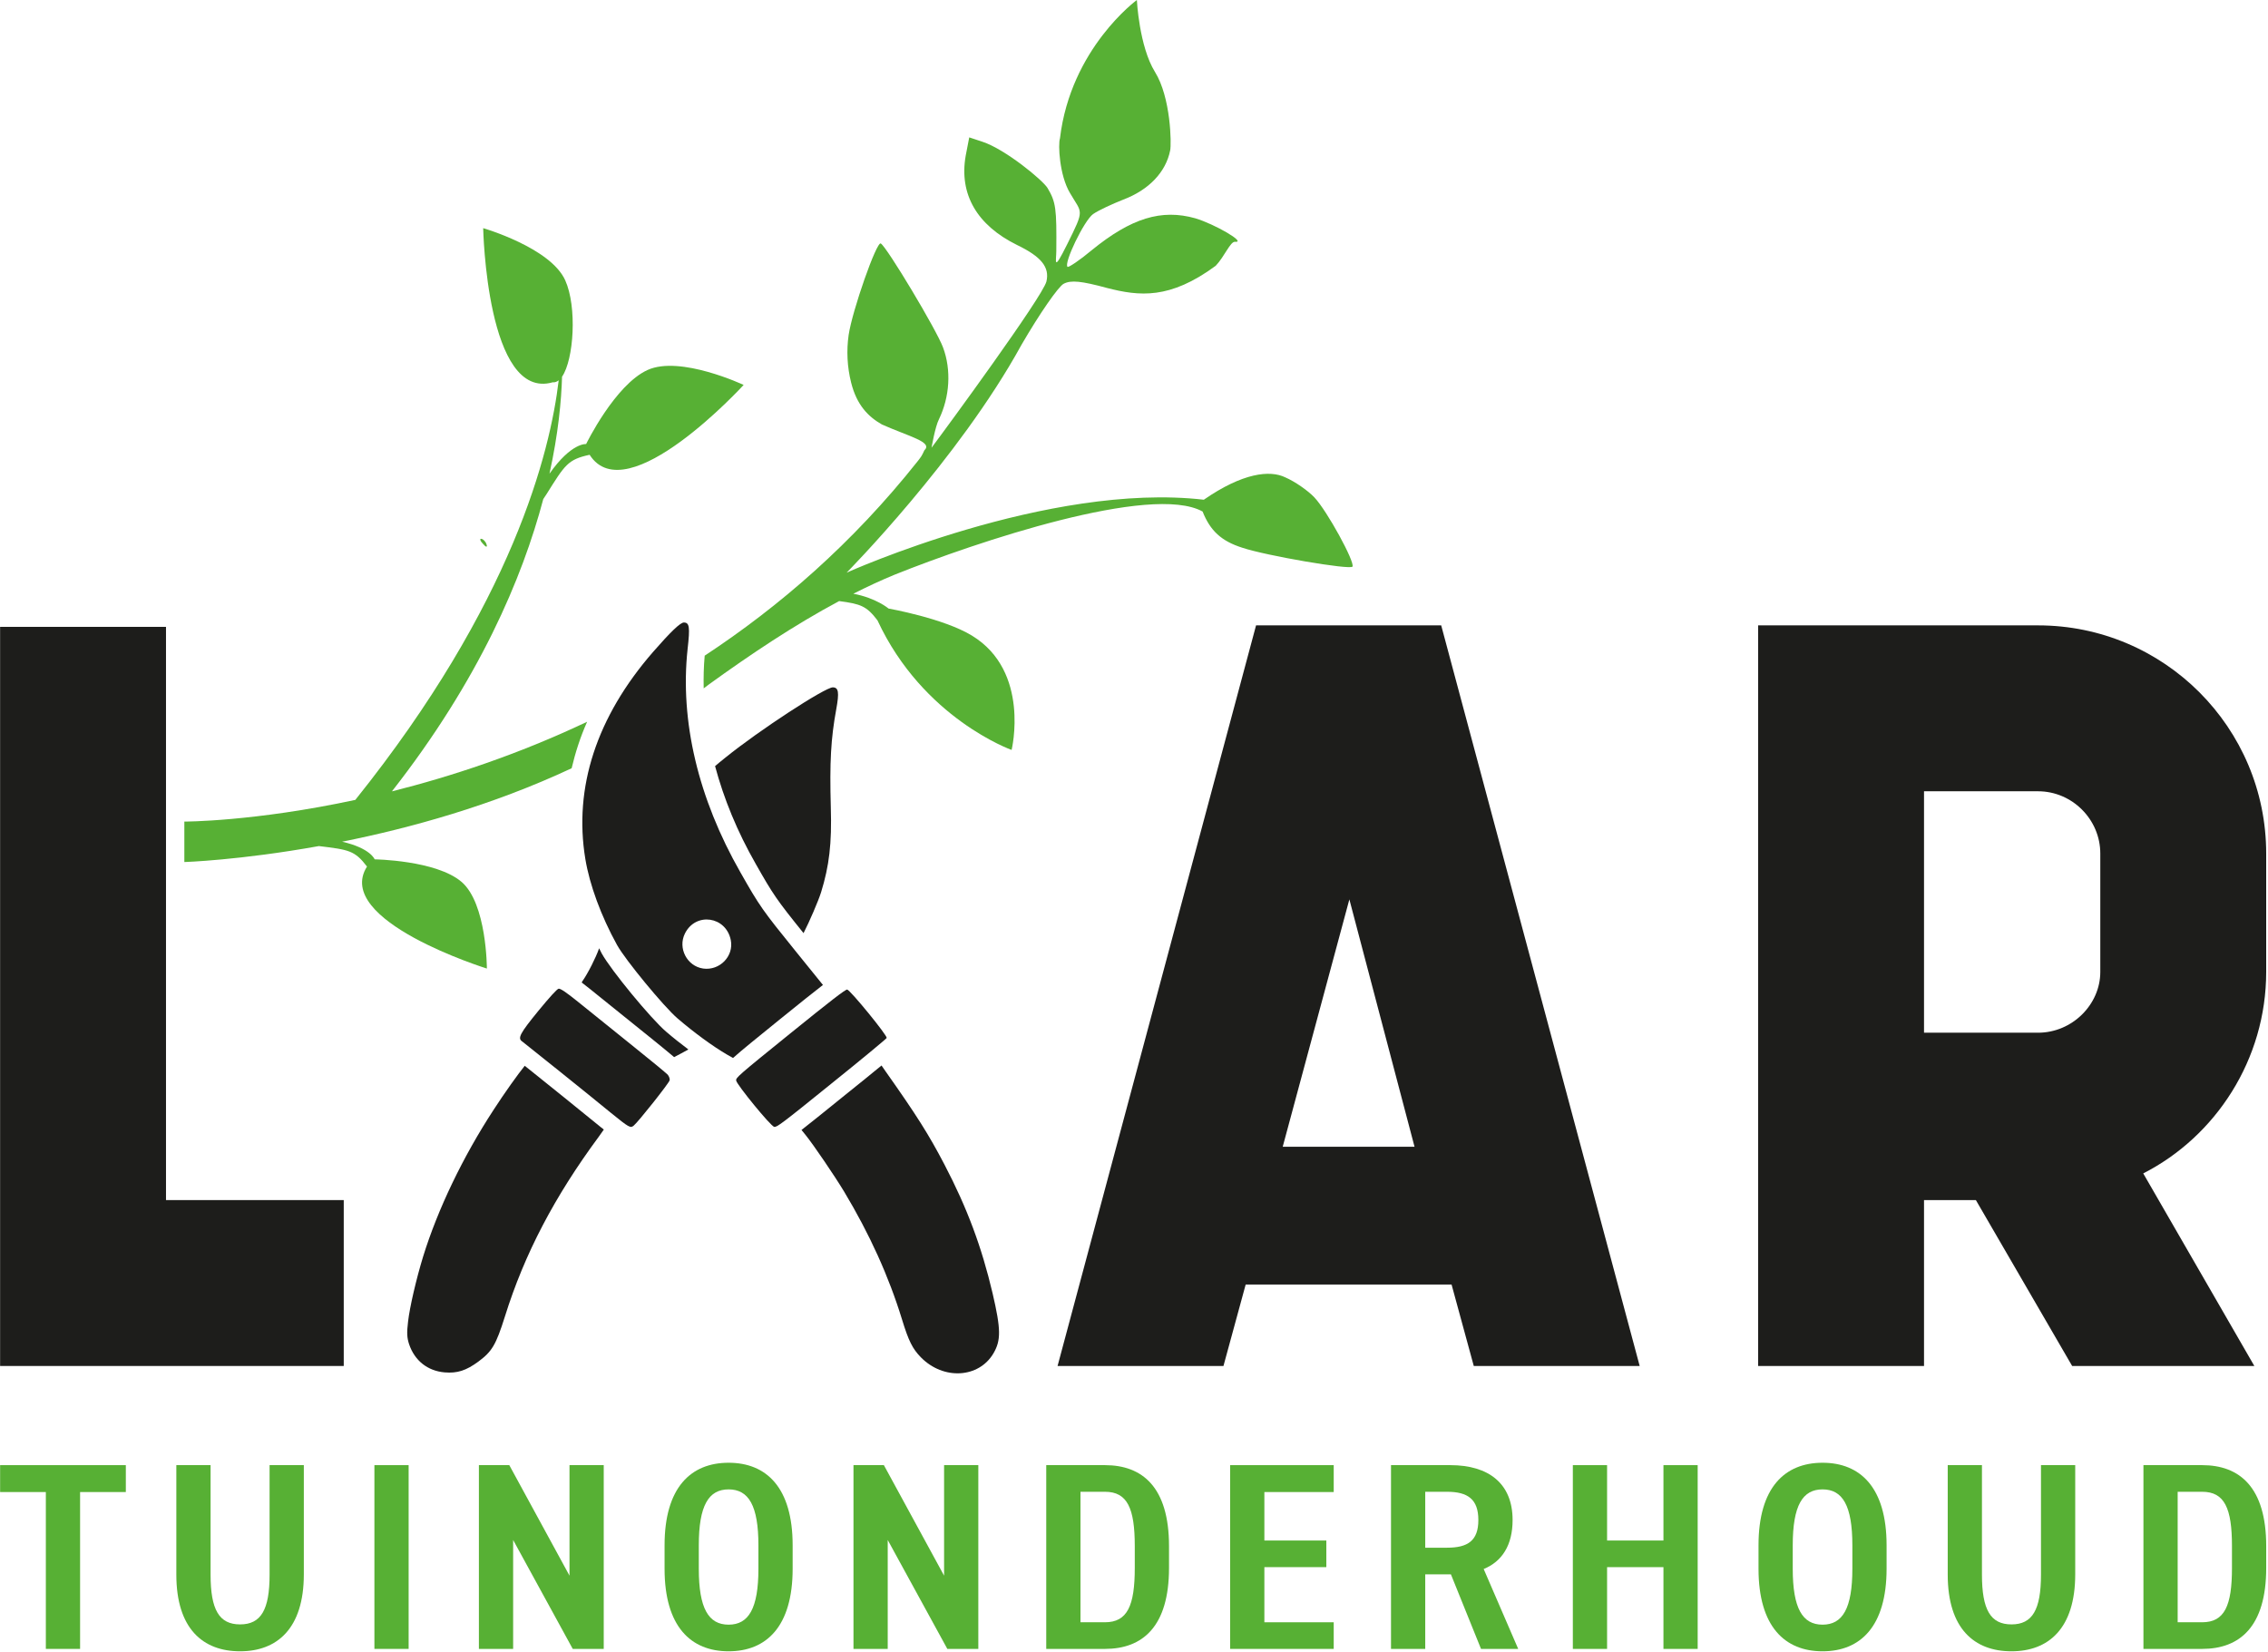 <?xml version="1.0" encoding="UTF-8" standalone="no"?>
<!DOCTYPE svg PUBLIC "-//W3C//DTD SVG 1.1//EN" "http://www.w3.org/Graphics/SVG/1.1/DTD/svg11.dtd">
<svg width="100%" height="100%" viewBox="0 0 814 593" version="1.1" xmlns="http://www.w3.org/2000/svg" xmlns:xlink="http://www.w3.org/1999/xlink" xml:space="preserve" xmlns:serif="http://www.serif.com/" style="fill-rule:evenodd;clip-rule:evenodd;stroke-linejoin:round;stroke-miterlimit:2;">
    <g transform="matrix(1,0,0,1,-461.287,-42.134)">
        <g transform="matrix(4.167,0,0,4.167,0,0)">
            <g transform="matrix(1,0,0,1,110.709,127.765)">
                <path d="M0,-63.661L14.288,-63.661L14.288,-14.289L29.598,-14.289L29.598,0L0,0L0,-63.661Z" style="fill:rgb(29,29,27);fill-rule:nonzero;"/>
            </g>
            <g transform="matrix(1,0,0,1,232.535,82.858)">
                <path d="M0,26.025L-5.613,4.719L-11.354,26.025L0,26.025ZM19.392,44.907L5.103,44.907L3.189,37.89L-14.544,37.89L-16.458,44.907L-30.746,44.907L-13.65,-18.882L2.297,-18.882L19.392,44.907Z" style="fill:rgb(29,29,27);fill-rule:nonzero;"/>
            </g>
            <g transform="matrix(1,0,0,1,291.6,108.118)">
                <path d="M0,-24.495C0,-27.43 -2.424,-29.853 -5.358,-29.853L-15.183,-29.853L-15.183,-9.058L-5.358,-9.058C-2.424,-9.058 0,-11.482 0,-14.289L0,-24.495ZM3.699,3.061L13.268,19.647L-2.424,19.647L-10.717,5.358L-15.183,5.358L-15.183,19.647L-29.471,19.647L-29.471,-44.142L-5.358,-44.142C5.485,-44.142 14.288,-35.339 14.288,-24.495L14.288,-14.289C14.288,-6.762 9.951,-0.128 3.699,3.061" style="fill:rgb(29,29,27);fill-rule:nonzero;"/>
            </g>
            <g transform="matrix(1,0,0,1,121.538,152.133)">
                <path d="M0,-15.827L0,-13.51L-3.94,-13.51L-3.94,0L-6.889,0L-6.889,-13.51L-10.828,-13.51L-10.828,-15.827L0,-15.827Z" style="fill:rgb(87,176,52);fill-rule:nonzero;"/>
            </g>
            <g transform="matrix(1,0,0,1,136.869,152.34)">
                <path d="M0,-16.034L0,-6.629C0,-1.95 -2.313,0 -5.49,0C-8.693,0 -10.981,-1.95 -10.981,-6.606L-10.981,-16.034L-8.032,-16.034L-8.032,-6.606C-8.032,-3.579 -7.295,-2.317 -5.49,-2.317C-3.686,-2.317 -2.949,-3.579 -2.949,-6.606L-2.949,-16.034L0,-16.034Z" style="fill:rgb(87,176,52);fill-rule:nonzero;"/>
            </g>
            <g transform="matrix(-1,0,0,1,288.844,-306.837)">
                <rect x="142.948" y="443.143" width="2.948" height="15.827" style="fill:rgb(87,176,52);"/>
            </g>
            <g transform="matrix(1,0,0,1,162.7,152.133)">
                <path d="M0,-15.827L0,0L-2.669,0L-7.803,-9.381L-7.803,0L-10.752,0L-10.752,-15.827L-8.134,-15.827L-2.948,-6.308L-2.948,-15.827L0,-15.827Z" style="fill:rgb(87,176,52);fill-rule:nonzero;"/>
            </g>
            <g transform="matrix(1,0,0,1,170.888,145.229)">
                <path d="M0,-2.018L0,-0C0,3.418 0.839,4.817 2.567,4.817C4.296,4.817 5.135,3.418 5.135,-0L5.135,-2.018C5.135,-5.436 4.296,-6.835 2.567,-6.835C0.839,-6.835 0,-5.436 0,-2.018M-2.948,-0L-2.948,-2.018C-2.948,-6.996 -0.686,-9.129 2.567,-9.129C5.821,-9.129 8.083,-6.996 8.083,-2.018L8.083,-0C8.083,4.978 5.821,7.111 2.567,7.111C-0.686,7.111 -2.948,4.978 -2.948,-0" style="fill:rgb(87,176,52);fill-rule:nonzero;"/>
            </g>
            <g transform="matrix(1,0,0,1,194.963,152.133)">
                <path d="M0,-15.827L0,0L-2.669,0L-7.803,-9.381L-7.803,0L-10.752,0L-10.752,-15.827L-8.134,-15.827L-2.948,-6.308L-2.948,-15.827L0,-15.827Z" style="fill:rgb(87,176,52);fill-rule:nonzero;"/>
            </g>
            <g transform="matrix(1,0,0,1,208.439,143.279)">
                <path d="M0,1.881L0,0C0,-3.258 -0.635,-4.679 -2.567,-4.679L-4.677,-4.679L-4.677,6.56L-2.567,6.56C-0.635,6.56 0,5.138 0,1.881M-7.625,8.854L-7.625,-6.973L-2.567,-6.973C0.661,-6.973 2.949,-5.069 2.949,0L2.949,1.881C2.949,6.95 0.661,8.854 -2.567,8.854L-7.625,8.854Z" style="fill:rgb(87,176,52);fill-rule:nonzero;"/>
            </g>
            <g transform="matrix(1,0,0,1,225.574,152.133)">
                <path d="M0,-15.827L0,-13.51L-5.973,-13.51L-5.973,-9.335L-0.636,-9.335L-0.636,-7.042L-5.973,-7.042L-5.973,-2.293L0,-2.293L0,0L-8.922,0L-8.922,-15.827L0,-15.827Z" style="fill:rgb(87,176,52);fill-rule:nonzero;"/>
            </g>
            <g transform="matrix(1,0,0,1,235.338,145.022)">
                <path d="M0,-1.605C1.78,-1.605 2.694,-2.201 2.694,-3.99C2.694,-5.78 1.78,-6.422 0,-6.422L-1.881,-6.422L-1.881,-1.605L0,-1.605ZM2.923,7.111L0.33,0.689L-1.881,0.689L-1.881,7.111L-4.83,7.111L-4.83,-8.716L0.28,-8.716C3.584,-8.716 5.643,-7.133 5.643,-3.99C5.643,-1.811 4.727,-0.412 3.152,0.23L6.126,7.111L2.923,7.111Z" style="fill:rgb(87,176,52);fill-rule:nonzero;"/>
            </g>
            <g transform="matrix(1,0,0,1,249.119,145.642)">
                <path d="M0,-2.844L4.855,-2.844L4.855,-9.336L7.803,-9.336L7.803,6.492L4.855,6.492L4.855,-0.55L0,-0.55L0,6.492L-2.949,6.492L-2.949,-9.336L0,-9.336L0,-2.844Z" style="fill:rgb(87,176,52);fill-rule:nonzero;"/>
            </g>
            <g transform="matrix(1,0,0,1,265.11,145.229)">
                <path d="M0,-2.018L0,-0C0,3.418 0.84,4.817 2.568,4.817C4.296,4.817 5.135,3.418 5.135,-0L5.135,-2.018C5.135,-5.436 4.296,-6.835 2.568,-6.835C0.84,-6.835 0,-5.436 0,-2.018M-2.948,-0L-2.948,-2.018C-2.948,-6.996 -0.686,-9.129 2.568,-9.129C5.821,-9.129 8.083,-6.996 8.083,-2.018L8.083,-0C8.083,4.978 5.821,7.111 2.568,7.111C-0.686,7.111 -2.948,4.978 -2.948,-0" style="fill:rgb(87,176,52);fill-rule:nonzero;"/>
            </g>
            <g transform="matrix(1,0,0,1,289.44,152.34)">
                <path d="M0,-16.034L0,-6.629C0,-1.95 -2.314,0 -5.49,0C-8.693,0 -10.981,-1.95 -10.981,-6.606L-10.981,-16.034L-8.033,-16.034L-8.033,-6.606C-8.033,-3.579 -7.295,-2.317 -5.49,-2.317C-3.686,-2.317 -2.949,-3.579 -2.949,-6.606L-2.949,-16.034L0,-16.034Z" style="fill:rgb(87,176,52);fill-rule:nonzero;"/>
            </g>
            <g transform="matrix(1,0,0,1,302.941,143.279)">
                <path d="M0,1.881L0,0C0,-3.258 -0.635,-4.679 -2.567,-4.679L-4.677,-4.679L-4.677,6.56L-2.567,6.56C-0.635,6.56 0,5.138 0,1.881M-7.625,8.854L-7.625,-6.973L-2.567,-6.973C0.661,-6.973 2.949,-5.069 2.949,0L2.949,1.881C2.949,6.95 0.661,8.854 -2.567,8.854L-7.625,8.854Z" style="fill:rgb(87,176,52);fill-rule:nonzero;"/>
            </g>
            <g transform="matrix(1,0,0,1,174.75,80.03)">
                <path d="M0,-36.764C0,-36.764 -5.462,-39.331 -8.273,-38.052C-11.084,-36.774 -13.567,-31.672 -13.567,-31.672C-13.567,-31.672 -14.831,-31.816 -16.723,-29.119C-15.957,-32.591 -15.7,-35.431 -15.64,-37.474C-14.623,-38.957 -14.334,-43.482 -15.367,-45.776C-16.635,-48.591 -22.433,-50.268 -22.433,-50.268C-22.433,-50.268 -22.133,-35.345 -16.437,-36.993C-16.256,-36.97 -16.087,-37.037 -15.93,-37.162C-16.651,-31.008 -19.871,-17.965 -33.446,-1.023C-42.188,0.855 -48.172,0.845 -48.172,0.845L-48.172,4.33C-48.172,4.33 -43.42,4.183 -36.582,2.955C-34.001,3.269 -33.498,3.332 -32.44,4.718C-35.388,9.381 -22.115,13.504 -22.115,13.504C-22.115,13.504 -22.115,7.891 -24.306,6.031C-26.497,4.17 -31.78,4.098 -31.78,4.098C-31.78,4.098 -32.131,3.138 -34.585,2.578C-28.745,1.409 -21.698,-0.525 -14.814,-3.748C-14.496,-5.096 -14.067,-6.435 -13.48,-7.753C-19.459,-4.918 -25.224,-3.031 -30.294,-1.757C-22.778,-11.359 -19.059,-20.126 -17.257,-26.935C-17.168,-27.07 -17.083,-27.19 -16.99,-27.337C-15.393,-29.883 -15.148,-30.342 -13.265,-30.747C-10.073,-25.75 0,-36.764 0,-36.764" style="fill:rgb(87,176,52);fill-rule:nonzero;"/>
            </g>
            <g transform="matrix(1,0,0,1,152.604,56.758)">
                <path d="M0,0.238C-0.075,-0.01 -0.299,-0.223 -0.443,-0.235C-0.608,-0.274 -0.555,-0.051 -0.288,0.213C-0.047,0.5 0.097,0.512 0,0.238" style="fill:rgb(87,176,52);fill-rule:nonzero;"/>
            </g>
            <g transform="matrix(1,0,0,1,223.913,31.858)">
                <path d="M0,21.1C-0.529,20.53 -1.677,19.728 -2.503,19.373C-3.824,18.72 -6.176,18.975 -9.527,21.295C-22.928,19.748 -40.292,27.577 -40.292,27.577C-40.292,27.577 -30.66,17.847 -25.234,7.956C-23.663,5.247 -22.035,2.909 -21.598,2.695C-20.978,2.364 -20.077,2.455 -17.855,3.059C-15.08,3.77 -12.458,4.06 -8.503,1.145C-7.751,0.36 -7.239,-0.961 -6.842,-0.92C-5.801,-0.829 -8.593,-2.449 -10.262,-2.945C-13.169,-3.763 -15.78,-2.971 -19.193,-0.188C-20.209,0.663 -21.143,1.282 -21.258,1.241C-21.638,0.985 -19.837,-2.766 -19.06,-3.311C-18.581,-3.641 -17.416,-4.178 -16.457,-4.557C-14.276,-5.383 -12.797,-6.911 -12.425,-8.794C-12.307,-9.359 -12.364,-13.342 -13.732,-15.546C-15.1,-17.75 -15.294,-21.746 -15.294,-21.746C-15.294,-21.746 -20.995,-17.589 -21.917,-9.829C-22.091,-9.31 -21.967,-6.657 -21.059,-5.129C-20.01,-3.319 -19.76,-3.804 -21.291,-0.717C-22.542,1.805 -22.233,0.712 -22.233,-0.131C-22.199,-3.791 -22.265,-4.336 -22.992,-5.559C-23.404,-6.228 -26.593,-8.872 -28.583,-9.534L-29.732,-9.914L-30.038,-8.328C-30.617,-5.024 -29.073,-2.355 -25.628,-0.652C-23.514,0.365 -22.795,1.274 -23.084,2.504C-23.448,3.859 -31.662,15.068 -32.979,16.817C-32.979,16.817 -32.671,15.009 -32.34,14.365C-31.414,12.449 -31.257,10.127 -31.992,8.169C-32.536,6.69 -36.814,-0.457 -37.351,-0.779C-37.714,-0.969 -39.806,4.995 -40.12,7.11C-40.311,8.456 -40.245,9.844 -39.907,11.199C-39.42,13.149 -38.432,14.143 -37.247,14.818C-34.858,15.876 -32.837,16.324 -33.599,17.042C-33.826,17.529 -33.826,17.529 -34.171,17.976C-39.786,25.056 -46.104,30.507 -52.517,34.726C-52.602,35.655 -52.624,36.597 -52.604,37.545C-52.463,37.436 -52.319,37.333 -52.179,37.222C-48.593,34.628 -44.81,32.094 -40.938,30.026C-39.067,30.269 -38.568,30.462 -37.636,31.684C-33.713,40.14 -26.082,42.846 -26.082,42.846C-26.082,42.846 -24.435,36.081 -29.502,32.997C-31.957,31.502 -36.679,30.669 -36.679,30.669C-36.679,30.669 -37.747,29.757 -39.716,29.392C-38.526,28.791 -37.329,28.23 -36.127,27.739C-29.137,24.94 -14.037,19.877 -9.633,22.312C-8.972,23.973 -8.014,24.857 -6.222,25.427C-4.19,26.114 3.072,27.355 3.278,27.057C3.493,26.652 1.098,22.265 0,21.1" style="fill:rgb(87,176,52);fill-rule:nonzero;"/>
            </g>
            <g transform="matrix(1,0,0,1,175.792,75.268)">
                <path d="M0,9.252C1.48,11.863 1.789,12.329 4.118,15.215C4.623,14.231 5.377,12.483 5.624,11.711C6.332,9.42 6.561,7.501 6.466,4.391C6.359,0.493 6.469,-1.533 6.935,-4.066C7.202,-5.532 7.133,-5.945 6.642,-5.954C5.978,-5.963 0.283,-2.246 -2.587,0.076C-2.988,0.4 -3.285,0.636 -3.502,0.83C-2.749,3.641 -1.591,6.469 0,9.252" style="fill:rgb(29,29,27);fill-rule:nonzero;"/>
            </g>
            <g transform="matrix(1,0,0,1,183.668,107.209)">
                <path d="M0,-11.865C-0.154,-11.881 -1.376,-10.939 -4.907,-8.082C-9.449,-4.408 -9.602,-4.269 -9.559,-4.022C-9.479,-3.634 -6.603,-0.118 -6.291,-0.042C-6.073,0.016 -5.642,-0.301 -1.346,-3.777C1.249,-5.861 3.379,-7.631 3.403,-7.697C3.476,-7.897 0.256,-11.838 0,-11.865" style="fill:rgb(29,29,27);fill-rule:nonzero;"/>
            </g>
            <g transform="matrix(1,0,0,1,171.268,71.426)">
                <path d="M0,22.108C-1.395,21.909 -2.206,20.347 -1.572,19.084C-0.641,17.222 1.969,17.609 2.375,19.656C2.652,21.041 1.422,22.301 0,22.108M7.941,20.589C5.115,17.095 4.858,16.74 3.213,13.837C-0.439,7.45 -2.014,0.772 -1.345,-5.409C-1.126,-7.32 -1.19,-7.69 -1.664,-7.697C-1.966,-7.703 -2.802,-6.902 -4.334,-5.146C-9.18,0.431 -11.169,6.508 -10.153,12.668C-9.784,14.901 -8.798,17.587 -7.42,20.081C-6.709,21.365 -3.387,25.395 -2.215,26.399C-0.781,27.63 0.822,28.801 2.034,29.508L2.567,29.811C3.35,29.114 4.59,28.111 6.545,26.529C8.363,25.058 9.521,24.129 10.313,23.521L7.941,20.589Z" style="fill:rgb(29,29,27);fill-rule:nonzero;"/>
            </g>
            <g transform="matrix(1,0,0,1,164.947,102.543)">
                <path d="M0,-2.551C-1.68,-3.894 -3.702,-5.524 -4.481,-6.159C-5.476,-6.963 -5.984,-7.302 -6.134,-7.274C-6.276,-7.238 -6.89,-6.568 -7.882,-5.36C-9.459,-3.428 -9.693,-3.004 -9.265,-2.726C-9.08,-2.594 -3.387,1.971 -1.608,3.437C-0.064,4.688 0.05,4.751 0.333,4.522C0.72,4.209 3.389,0.846 3.432,0.609C3.454,0.482 3.381,0.276 3.266,0.134C3.15,0.009 1.68,-1.208 0,-2.551" style="fill:rgb(29,29,27);fill-rule:nonzero;"/>
            </g>
            <g transform="matrix(1,0,0,1,161.418,97.734)">
                <path d="M0,-2.518C0.777,-1.885 2.794,-0.259 4.47,1.081C4.494,1.1 6.373,2.605 7.346,3.428C7.735,3.228 8.216,2.969 8.573,2.769C7.929,2.285 7.278,1.771 6.655,1.236C5.331,0.101 1.911,-4.052 1.111,-5.498C1.03,-5.645 0.964,-5.798 0.885,-5.946C0.61,-5.148 -0.08,-3.785 -0.559,-3.105C-0.585,-3.067 -0.596,-3.037 -0.619,-3C-0.425,-2.851 -0.242,-2.714 0,-2.518" style="fill:rgb(29,29,27);fill-rule:nonzero;"/>
            </g>
            <g transform="matrix(1,0,0,1,162.381,123.173)">
                <path d="M0,-16.031C-1.36,-17.151 -4.758,-19.881 -6.484,-21.264C-7.087,-20.52 -8.217,-18.937 -9.148,-17.501C-11.815,-13.421 -13.976,-8.908 -15.234,-4.844C-15.826,-2.912 -16.395,-0.467 -16.534,0.77C-16.652,1.725 -16.629,2.159 -16.446,2.714C-15.966,4.138 -14.849,5.016 -13.386,5.144C-12.299,5.233 -11.539,4.993 -10.482,4.216C-9.301,3.339 -8.966,2.787 -8.187,0.313C-6.506,-5.063 -3.921,-9.997 -0.103,-15.164C0.085,-15.421 0.221,-15.613 0.326,-15.77C0.213,-15.861 0.128,-15.927 0,-16.031" style="fill:rgb(29,29,27);fill-rule:nonzero;"/>
            </g>
            <g transform="matrix(1,0,0,1,196.192,109.372)">
                <path d="M0,12.13C-0.936,8.154 -2.18,4.801 -4.149,1.036C-5.492,-1.533 -6.528,-3.179 -9.225,-6.996L-9.566,-7.489C-10.317,-6.869 -11.357,-6.026 -12.923,-4.769C-14.593,-3.418 -15.68,-2.54 -16.458,-1.936L-16.109,-1.505C-15.429,-0.664 -13.62,1.996 -12.789,3.371C-10.586,7.04 -8.94,10.677 -7.802,14.381C-7.231,16.246 -6.895,16.912 -6.17,17.653C-4.236,19.619 -1.187,19.449 0.076,17.302C0.73,16.179 0.725,15.246 0,12.13" style="fill:rgb(29,29,27);fill-rule:nonzero;"/>
            </g>
        </g>
    </g>
</svg>

